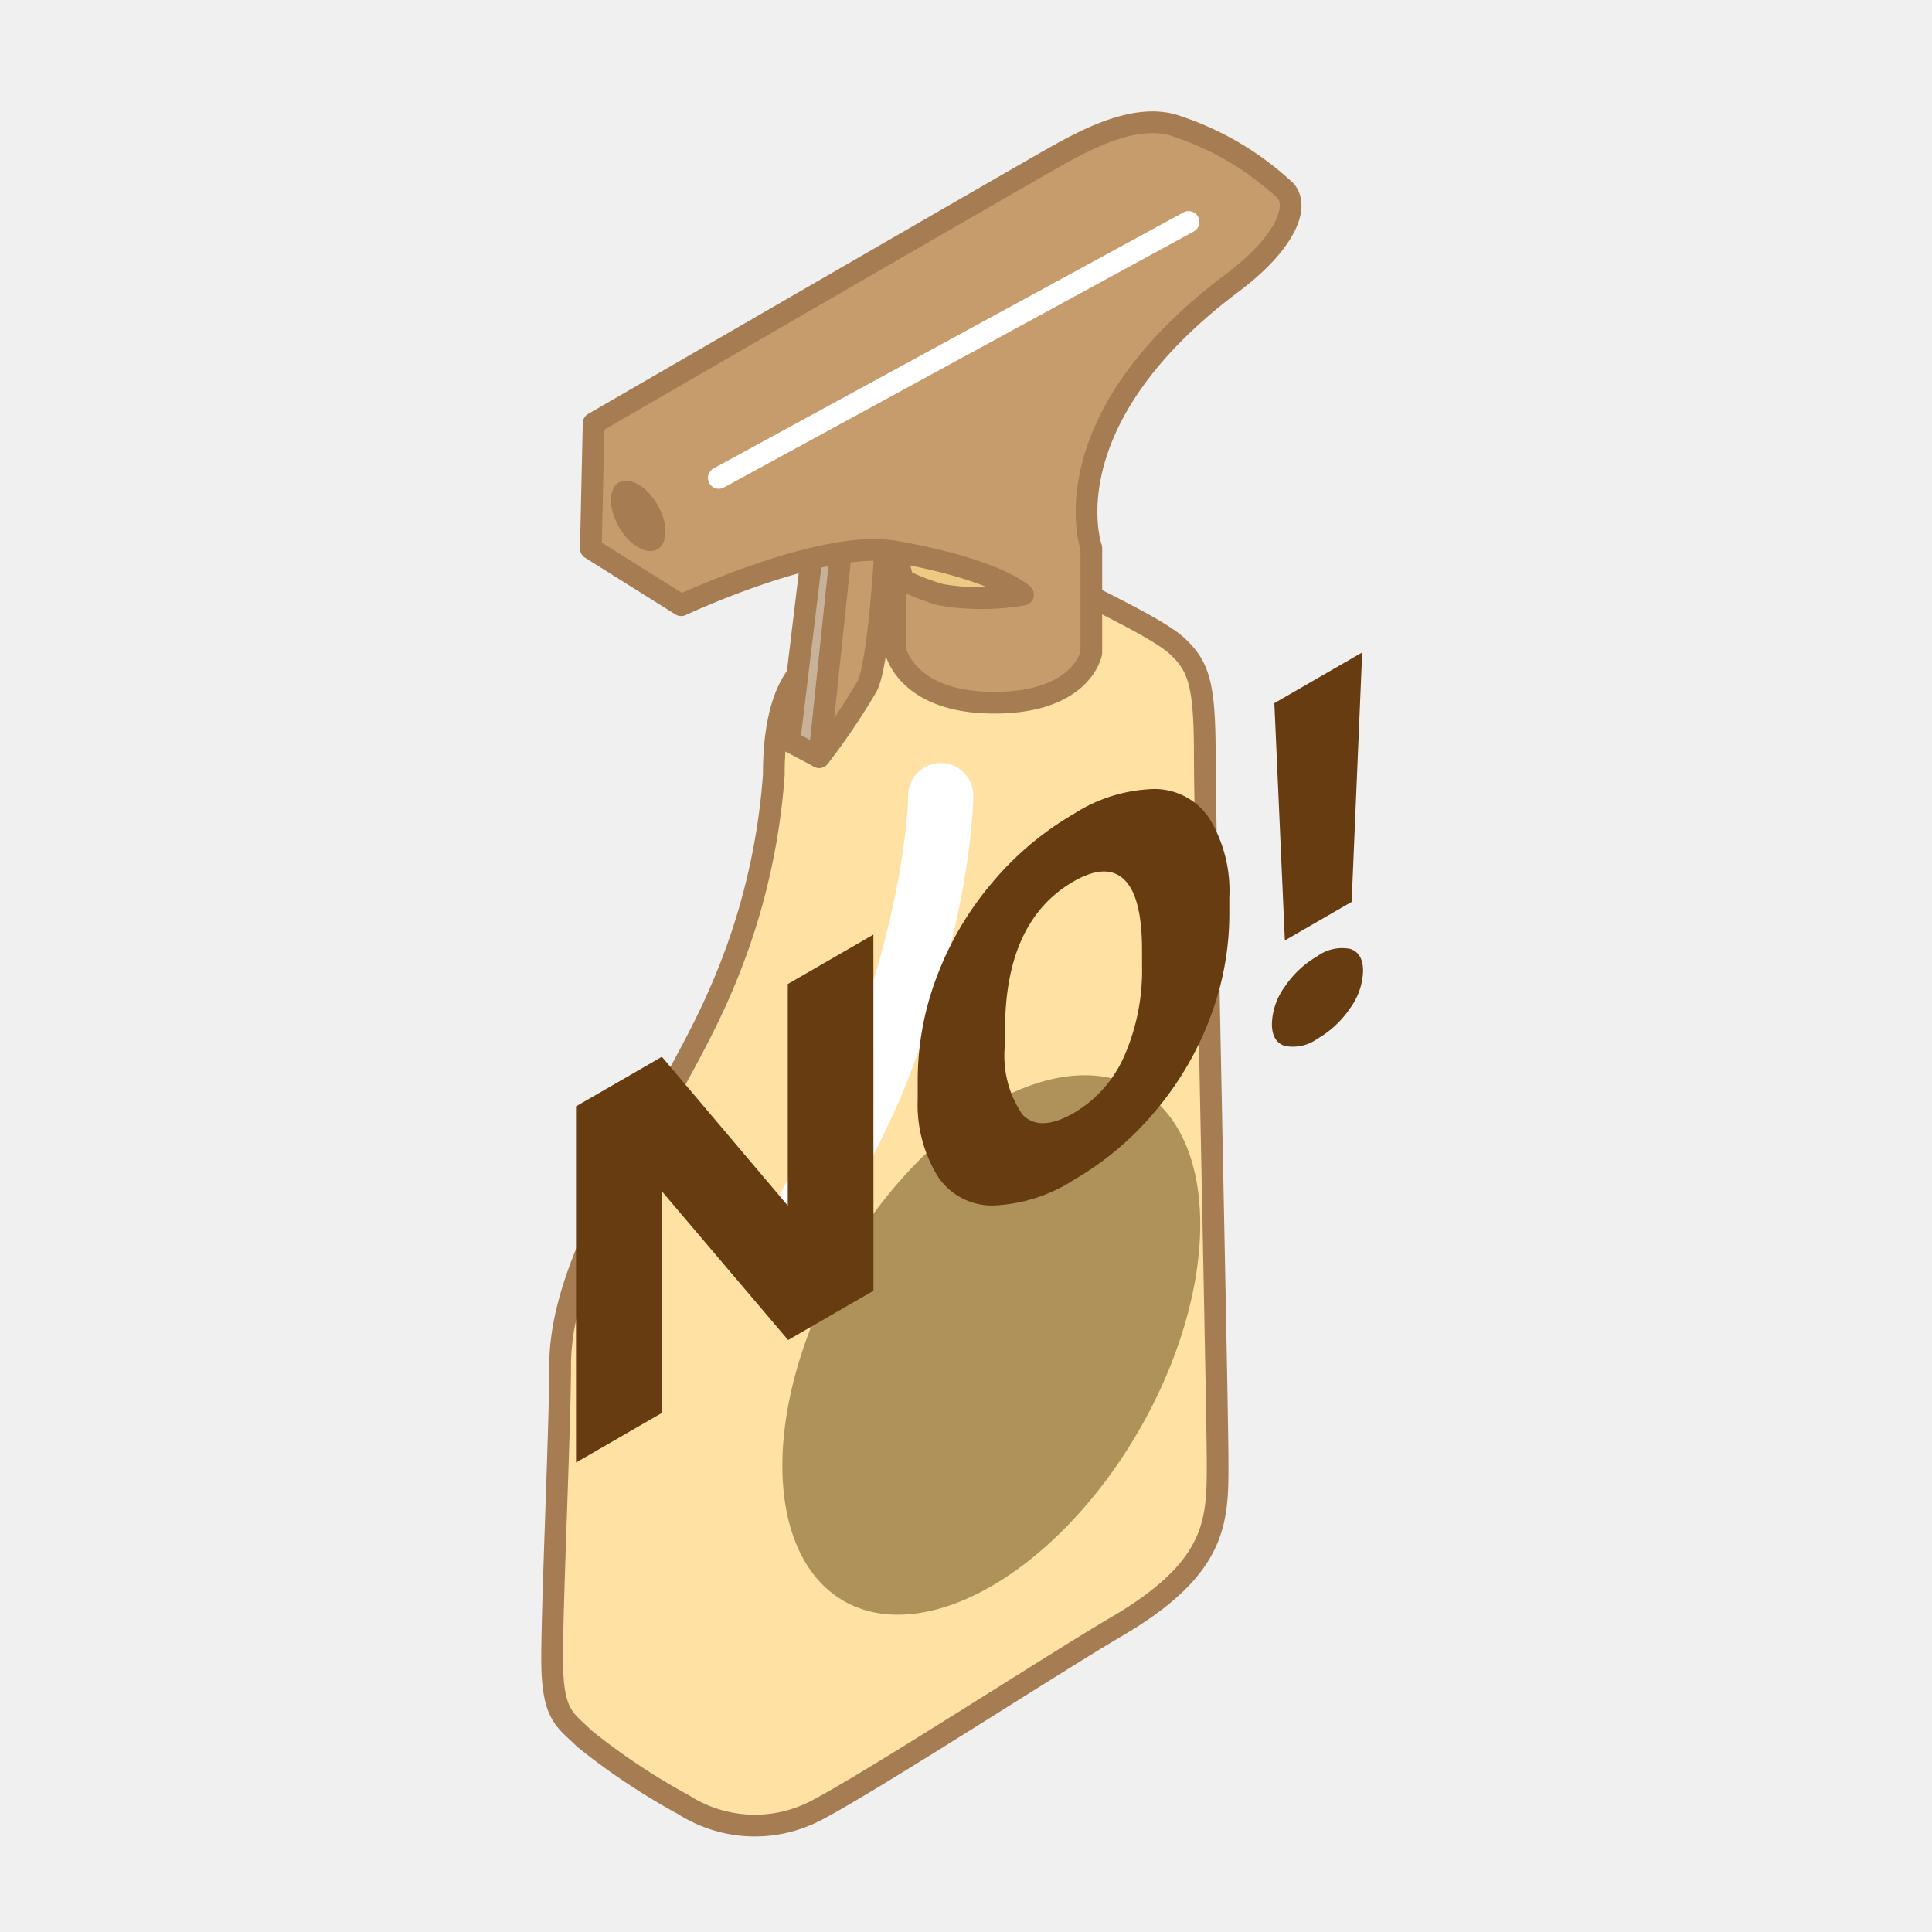 <svg xmlns="http://www.w3.org/2000/svg" width="89" height="89" viewBox="0 0 89 89">
  <rect id="長方形_253" data-name="長方形 253" width="89" height="89" fill="#f0f0f0"/>
  <g id="グループ_2898" data-name="グループ 2898" transform="translate(-820.419 -559.486)">
    <g id="グループ_2896" data-name="グループ 2896" transform="translate(845.853 565.114)">
      <path id="パス_11452" data-name="パス 11452" d="M857.43,591.81l7.756-4.16s2.142-.969,3.623-.112,4.916,2.377,5.868,3.286,1.242,1.7,1.242,4.975.591,29.962.591,32.636,0,4.815-4.694,7.557c-2.79,1.631-11.225,7.111-13.828,8.461a6.09,6.09,0,0,1-6.075-.279,30.6,30.6,0,0,1-4.574-3.046c-.881-.882-1.486-1.028-1.486-3.69s.371-10.792.371-13.539,1.355-5.713,2.6-8.168,3.52-6.118,4.741-8.948a30.338,30.338,0,0,0,2.5-10.043C856.061,593.91,856.724,592.517,857.43,591.81Z" transform="translate(-845.853 -566.663)" fill="#ffe1a3" stroke="#a67c52" stroke-linecap="round" stroke-linejoin="round" stroke-width="1"/>
      <path id="パス_11453" data-name="パス 11453" d="M862.107,585.653s-.284,5.722-.868,6.873a30.317,30.317,0,0,1-2.207,3.265l-.7-1.169.7-9.155Z" transform="translate(-846.729 -566.543)" fill="#c69c6d" stroke="#a67c52" stroke-linecap="round" stroke-linejoin="round" stroke-width="1"/>
      <path id="パス_11454" data-name="パス 11454" d="M858.662,586.362l-1.054,8.741,1.373.725L860.018,586Z" transform="translate(-846.678 -566.58)" fill="#c7b299" stroke="#a67c52" stroke-linecap="round" stroke-linejoin="round" stroke-width="1"/>
      <ellipse id="楕円形_9" data-name="楕円形 9" cx="13.612" cy="7.859" rx="13.612" ry="7.859" transform="translate(6.619 64.189) rotate(-59.999)" fill="#ae9259"/>
      <path id="パス_11455" data-name="パス 11455" d="M861.8,584.9v4.532s.479,2.425,4.552,2.425,4.475-2.3,4.475-2.3v-4.827s-2.069-5.791,6.495-12.213c2.36-1.77,3.125-3.46,2.453-4.242a13.552,13.552,0,0,0-4.968-2.958c-1.818-.683-4.135.549-5.593,1.363S847.9,578.987,847.9,578.987l-.128,5.768,4.161,2.61S858.51,584.282,861.8,584.9Z" transform="translate(-845.988 -565.114)" fill="#c69c6d" stroke="#a67c52" stroke-linecap="round" stroke-linejoin="round" stroke-width="1"/>
      <ellipse id="楕円形_10" data-name="楕円形 10" cx="1.025" cy="1.776" rx="1.025" ry="1.776" transform="translate(2.19 17.109) rotate(-30.001)" fill="#a67c52"/>
      <line id="線_54" data-name="線 54" y1="11.791" x2="21.641" transform="translate(7.678 4.597)" fill="none" stroke="#fff" stroke-linecap="round" stroke-miterlimit="10" stroke-width="1"/>
      <path id="パス_11456" data-name="パス 11456" d="M863.21,587.707a11.446,11.446,0,0,0,1.722.664,11.053,11.053,0,0,0,3.806,0s-1.149-1.145-5.882-1.981Z" transform="translate(-847.046 -566.607)" fill="#edca83" stroke="#a67c52" stroke-linecap="round" stroke-linejoin="round" stroke-width="1"/>
      <path id="パス_11457" data-name="パス 11457" d="M864.544,598.478s0,5.23-3.056,12.91c-1.034,2.6-4.384,8.7-4.384,8.7" transform="translate(-846.643 -567.456)" fill="none" stroke="#fff" stroke-linecap="round" stroke-linejoin="round" stroke-width="3"/>
    </g>
    <g id="グループ_2897" data-name="グループ 2897" transform="translate(846.953 589.542)">
      <path id="パス_11458" data-name="パス 11458" d="M860.739,621.771l-3.932,2.27-5.815-6.851V627.4l-3.955,2.284V613.276l3.955-2.284,5.8,6.858V607.642l3.944-2.277Z" transform="translate(-847.036 -592.367)" fill="#683c11"/>
      <path id="パス_11459" data-name="パス 11459" d="M878.321,603.935a13.4,13.4,0,0,1-.891,4.762A14.62,14.62,0,0,1,874.9,613a14.067,14.067,0,0,1-3.735,3.154,7.415,7.415,0,0,1-3.719,1.184,3,3,0,0,1-2.529-1.3,6.261,6.261,0,0,1-.952-3.562v-.924a13.449,13.449,0,0,1,.884-4.764,14.607,14.607,0,0,1,2.536-4.309,14.2,14.2,0,0,1,3.758-3.173,7.191,7.191,0,0,1,3.717-1.155,3.039,3.039,0,0,1,2.542,1.355,6.434,6.434,0,0,1,.918,3.668Zm-4.022,1.635q0-2.445-.817-3.241t-2.338.082q-2.976,1.718-3.145,6.278l-.011,1.212a4.807,4.807,0,0,0,.8,3.245q.8.834,2.379-.077a5.675,5.675,0,0,0,2.31-2.607,9.842,9.842,0,0,0,.823-4.137Z" transform="translate(-848.224 -591.861)" fill="#683c11"/>
      <path id="パス_11460" data-name="パス 11460" d="M881.514,608.49a3.046,3.046,0,0,1,.6-1.716,4.555,4.555,0,0,1,1.5-1.4,1.934,1.934,0,0,1,1.5-.333q.6.187.6,1.021a3.057,3.057,0,0,1-.6,1.717,4.583,4.583,0,0,1-1.5,1.4,1.939,1.939,0,0,1-1.5.334Q881.513,609.325,881.514,608.49Zm3.674-5.614-3.077,1.777-.484-10.932,4.046-2.335Z" transform="translate(-849.456 -591.386)" fill="#683c11"/>
    </g>
  </g>
</svg>
